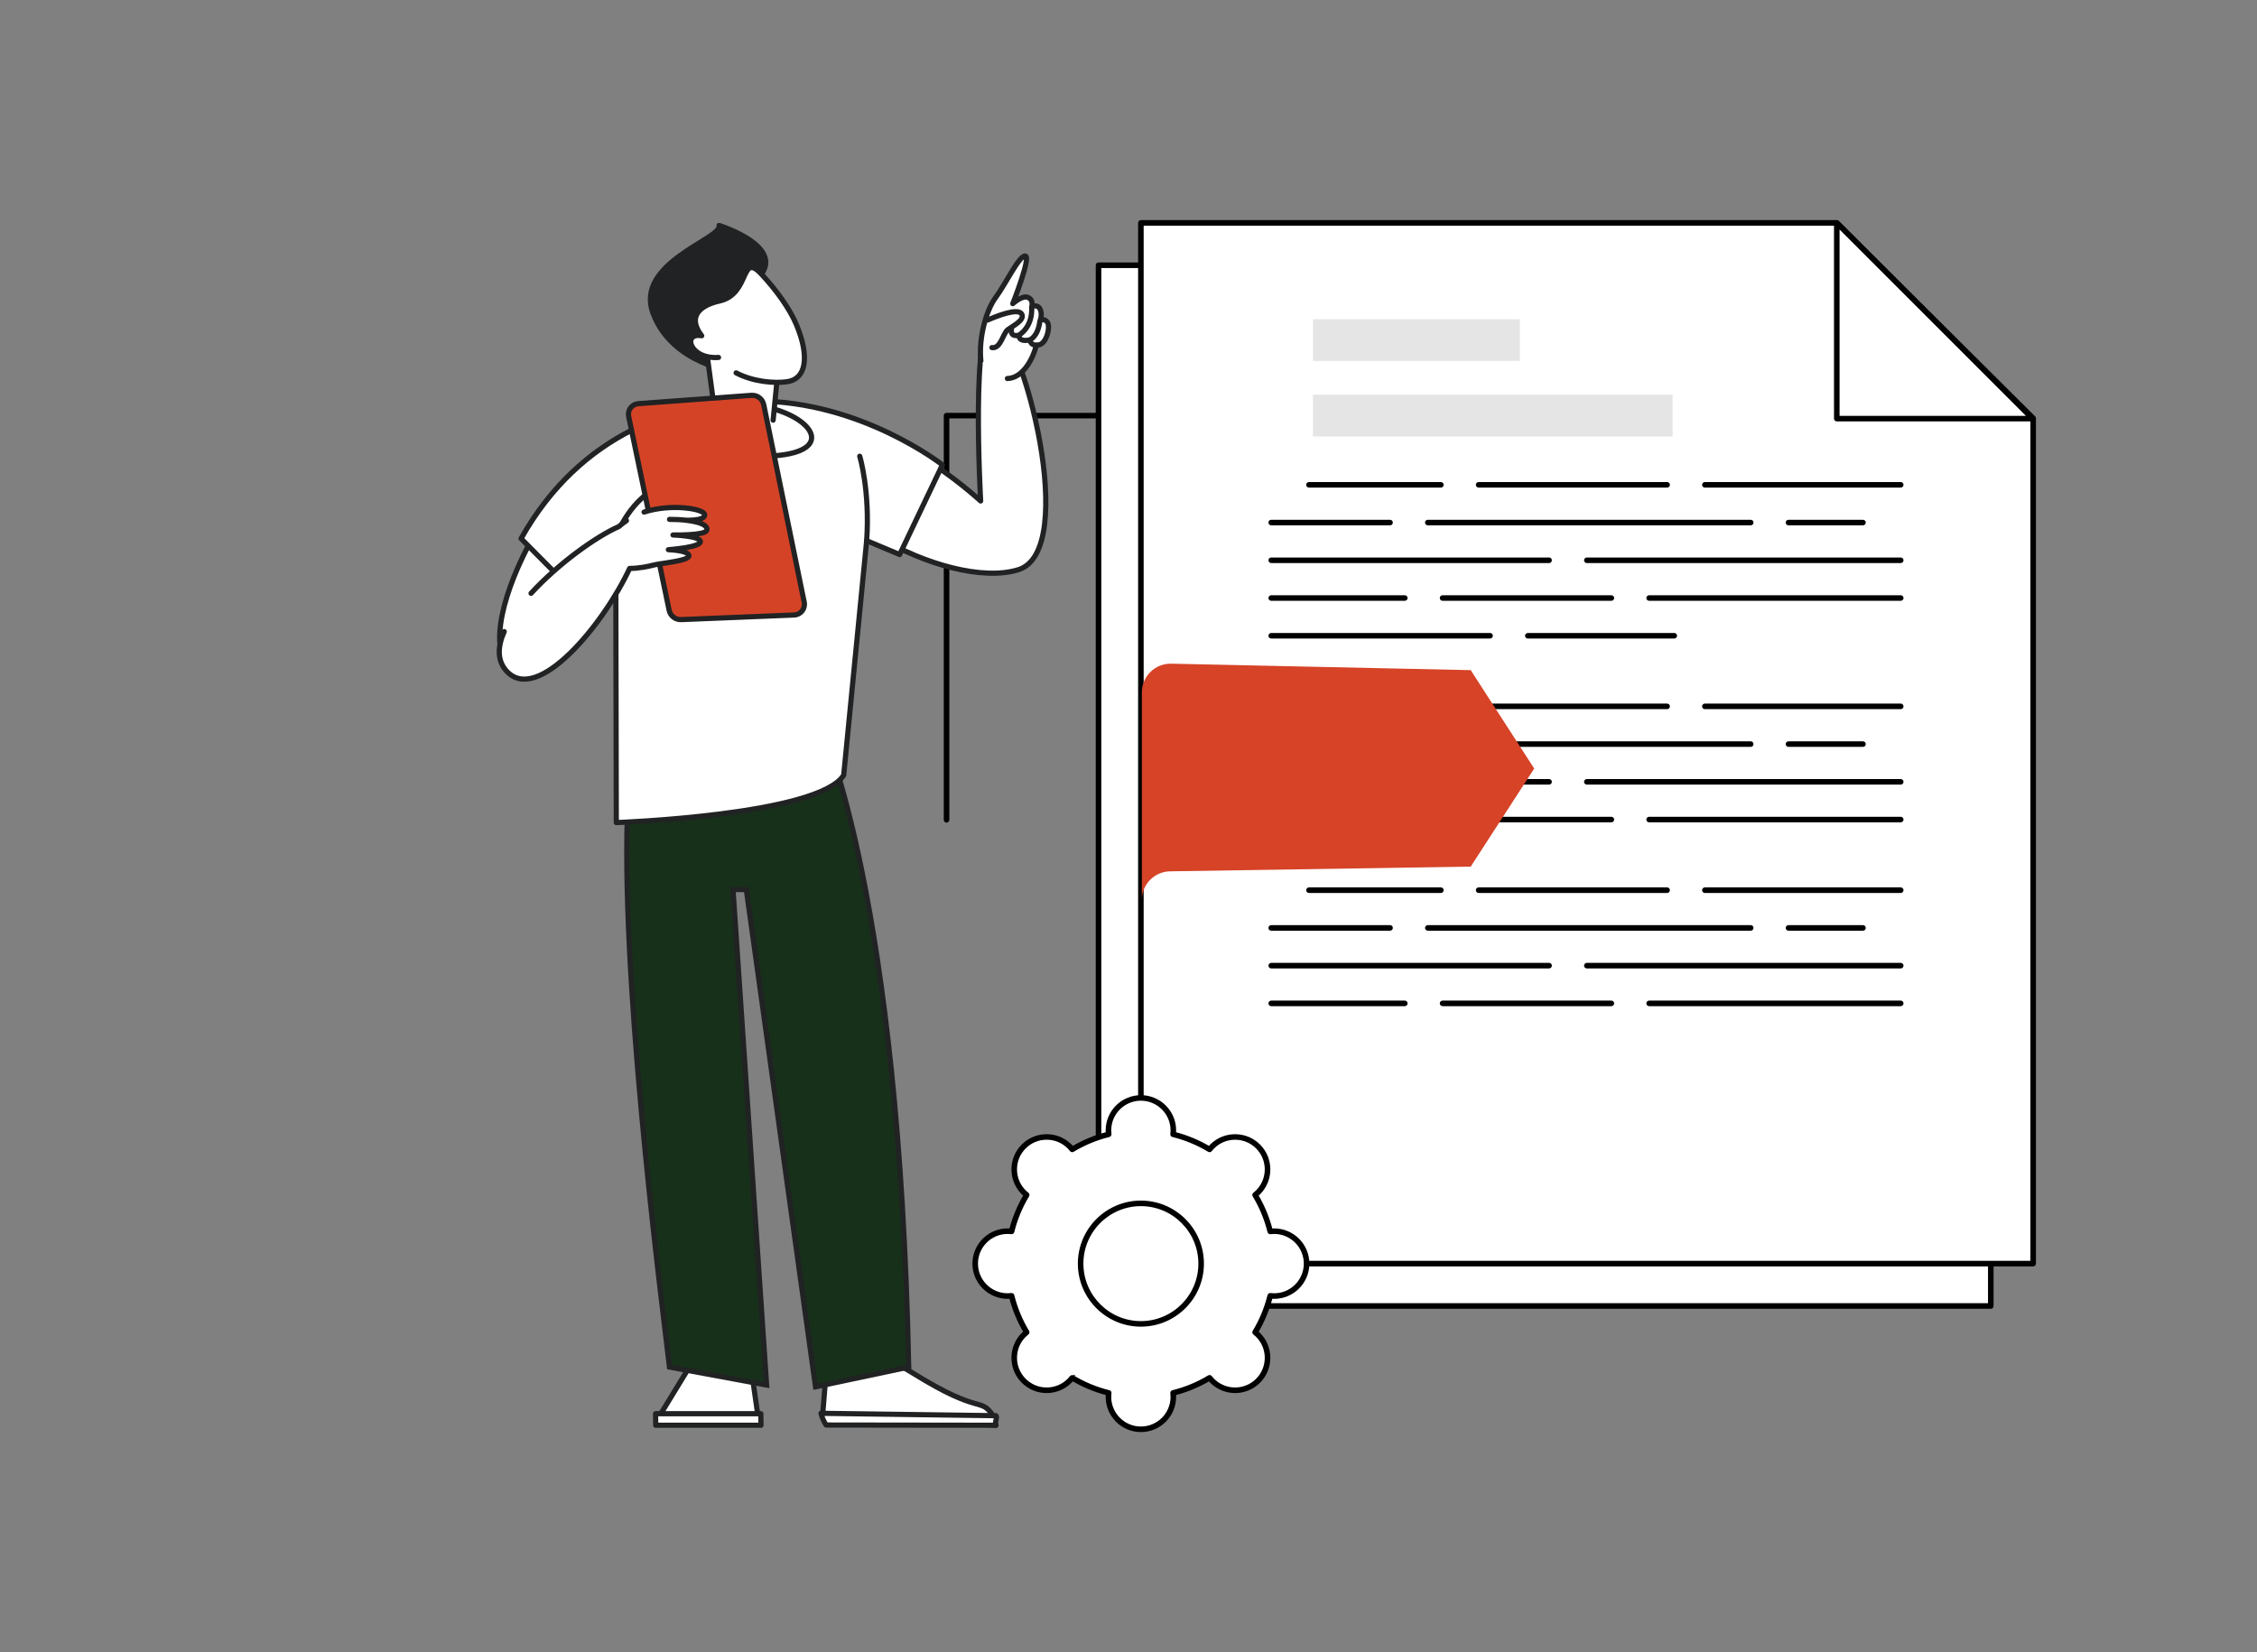 <?xml version="1.0" encoding="UTF-8"?><svg xmlns="http://www.w3.org/2000/svg" xmlns:xlink="http://www.w3.org/1999/xlink" id="Illustration685173933aab1" version="1.1" viewBox="0 0 3415 2500" aria-hidden="true" width="3415px" height="2500px">
  <rect x="0" y="0" width="3415" height="2500" fill="#808080" stroke="none"/>
  <!-- Generator: Adobe Illustrator 29.1.0, SVG Export Plug-In . SVG Version: 2.1.0 Build 142)  -->
  <defs><linearGradient class="cerosgradient" data-cerosgradient="true" id="CerosGradient_idb0271c1cb" gradientUnits="userSpaceOnUse" x1="50%" y1="100%" x2="50%" y2="0%"><stop offset="0%" stop-color="#d1d1d1"/><stop offset="100%" stop-color="#d1d1d1"/></linearGradient><linearGradient/>
    <style>
      .st0-685173933aab1, .st1-685173933aab1, .st2-685173933aab1{
        fill: none;
      }

      .st3-685173933aab1{
        fill: #212223;
      }

      .st1-685173933aab1, .st4-685173933aab1{
        stroke-miterlimit: 10;
      }

      .st1-685173933aab1, .st2-685173933aab1{
        stroke: #212223;
        stroke-width: 7.84px;
      }

      .st5-685173933aab1{
        fill: #d54327;
      }

      .st6-685173933aab1{
        fill: #e5e5e5;
      }

      .st7-685173933aab1{
        fill: #17301a;
      }

      .st8-685173933aab1{
        clip-path: url(#clippath-1685173933aab1);
      }

      .st9-685173933aab1{
        clip-path: url(#clippath-3685173933aab1);
      }

      .st10-685173933aab1{
        clip-path: url(#clippath-4685173933aab1);
      }

      .st11-685173933aab1{
        clip-path: url(#clippath-2685173933aab1);
      }

      .st12-685173933aab1{
        clip-path: url(#clippath-7685173933aab1);
      }

      .st13-685173933aab1{
        clip-path: url(#clippath-6685173933aab1);
      }

      .st14-685173933aab1{
        clip-path: url(#clippath-5685173933aab1);
      }

      .st15-685173933aab1{
        fill: #fff;
      }

      .st16-685173933aab1{
        fill: #d64327;
      }

      .st4-685173933aab1{
        stroke: #000;
        stroke-width: 4px;
      }

      .st17-685173933aab1{
        clip-path: url(#clippath685173933aab1);
      }

      .st2-685173933aab1{
        stroke-linecap: round;
        stroke-linejoin: round;
      }
    </style>
    <clipPath id="clippath685173933aab1">
      <rect class="st0-685173933aab1" x="751.5" y="337.4" width="838.84" height="1823.19"/>
    </clipPath>
    <clipPath id="clippath-1685173933aab1">
      <rect class="st0-685173933aab1" x="751.5" y="337.4" width="838.84" height="1823.19"/>
    </clipPath>
    <clipPath id="clippath-2685173933aab1">
      <rect class="st0-685173933aab1" x="751.5" y="337.4" width="838.84" height="1823.19"/>
    </clipPath>
    <clipPath id="clippath-3685173933aab1">
      <rect class="st0-685173933aab1" x="751.5" y="337.4" width="838.84" height="1823.19"/>
    </clipPath>
    <clipPath id="clippath-4685173933aab1">
      <rect class="st0-685173933aab1" x="751.5" y="337.4" width="838.84" height="1823.19"/>
    </clipPath>
    <clipPath id="clippath-5685173933aab1">
      <rect class="st0-685173933aab1" x="751.5" y="337.4" width="838.84" height="1823.19"/>
    </clipPath>
    <clipPath id="clippath-6685173933aab1">
      <rect class="st0-685173933aab1" x="751.5" y="337.4" width="838.84" height="1823.19"/>
    </clipPath>
    <clipPath id="clippath-7685173933aab1">
      <rect class="st0-685173933aab1" x="751.5" y="337.4" width="838.84" height="1823.19"/>
    </clipPath>
  </defs>
  <polygon class="st15-685173933aab1" points="1662.14 401.37 2714.88 401.37 3012.21 697.11 3012.21 1976.2 1662.14 1976.2 1662.14 401.37"/>
  <path class="st4-685173933aab1" d="M3012.21,1978.4h-1350.07c-1.22,0-2.2-.99-2.2-2.2V401.37c0-1.22.98-2.2,2.2-2.2h1052.75c.58,0,1.14.23,1.55.64l297.33,295.74c.42.41.65.98.65,1.56v1279.09c0,1.22-.99,2.2-2.2,2.2ZM1664.34,1973.99h1345.67V698.02l-296.04-294.45h-1049.63v1570.42Z"/>
  <polygon class="st15-685173933aab1" points="2715.07 697.57 3011.35 697.57 2715.07 401.31 2715.07 697.57"/>
  <path d="M3011.35,699.77h-296.28c-1.22,0-2.2-.99-2.2-2.2v-296.26c0-.89.54-1.69,1.36-2.03.83-.34,1.77-.15,2.4.48l296.28,296.26c.63.63.82,1.58.48,2.4-.34.82-1.14,1.36-2.03,1.36ZM2717.27,695.37h288.76l-288.76-288.74v288.74Z"/>
  <polygon class="st15-685173933aab1" points="1726.25 337.26 2779 337.26 3076.32 633 3076.32 1912.08 1726.25 1912.08 1726.25 337.26"/>
  <path class="st4-685173933aab1" d="M3076.32,1914.29h-1350.07c-1.22,0-2.2-.99-2.2-2.2V337.26c0-1.22.98-2.2,2.2-2.2h1052.75c.58,0,1.14.23,1.55.64l297.33,295.74c.42.41.65.98.65,1.56v1279.09c0,1.22-.98,2.2-2.2,2.2ZM1728.45,1909.88h1345.67V633.91l-296.03-294.45h-1049.64v1570.42Z"/>
  <polygon class="st15-685173933aab1" points="2779.18 633.46 3075.46 633.46 2779.18 337.2 2779.18 633.46"/>
  <path class="st4-685173933aab1" d="M3075.46,635.66h-296.28c-1.22,0-2.2-.99-2.2-2.2v-296.26c0-.89.54-1.69,1.36-2.03.83-.34,1.77-.15,2.4.48l296.28,296.26c.63.63.82,1.58.48,2.4-.34.82-1.14,1.36-2.03,1.36ZM2781.38,631.26h288.76l-288.76-288.74v288.74Z"/>
  <path class="st4-685173933aab1" d="M2875.95,1071.06h-296.37c-1.22,0-2.2-.99-2.2-2.2s.98-2.2,2.2-2.2h296.37c1.22,0,2.2.99,2.2,2.2s-.98,2.2-2.2,2.2Z"/>
  <path class="st4-685173933aab1" d="M2522.48,1071.06h-285.2c-1.22,0-2.2-.99-2.2-2.2s.98-2.2,2.2-2.2h285.2c1.22,0,2.2.99,2.2,2.2s-.98,2.2-2.2,2.2Z"/>
  <path class="st4-685173933aab1" d="M2180.17,1071.06h-199.63c-1.22,0-2.2-.99-2.2-2.2s.99-2.2,2.2-2.2h199.63c1.22,0,2.2.99,2.2,2.2s-.98,2.2-2.2,2.2Z"/>
  <path class="st4-685173933aab1" d="M2818.84,1128.16h-112.76c-1.22,0-2.2-.99-2.2-2.2s.98-2.2,2.2-2.2h112.76c1.22,0,2.2.99,2.2,2.2s-.99,2.2-2.2,2.2Z"/>
  <path class="st4-685173933aab1" d="M2648.98,1128.16h-488.6c-1.22,0-2.2-.99-2.2-2.2s.99-2.2,2.2-2.2h488.6c1.22,0,2.2.99,2.2,2.2s-.98,2.2-2.2,2.2Z"/>
  <path class="st4-685173933aab1" d="M2103.28,1128.16h-179.84c-1.22,0-2.2-.99-2.2-2.2s.98-2.2,2.2-2.2h179.84c1.22,0,2.2.99,2.2,2.2s-.98,2.2-2.2,2.2Z"/>
  <path class="st4-685173933aab1" d="M2875.95,1185.26h-474.96c-1.22,0-2.2-.99-2.2-2.2s.98-2.2,2.2-2.2h474.96c1.22,0,2.2.99,2.2,2.2s-.98,2.2-2.2,2.2Z"/>
  <path class="st4-685173933aab1" d="M2343.89,1185.26h-420.44c-1.22,0-2.2-.99-2.2-2.2s.98-2.2,2.2-2.2h420.44c1.22,0,2.2.99,2.2,2.2s-.98,2.2-2.2,2.2Z"/>
  <path class="st4-685173933aab1" d="M2875.95,1242.35h-380.7c-1.22,0-2.2-.99-2.2-2.2s.99-2.2,2.2-2.2h380.7c1.22,0,2.2.99,2.2,2.2s-.98,2.2-2.2,2.2Z"/>
  <path class="st4-685173933aab1" d="M2438.14,1242.35h-255.44c-1.22,0-2.2-.99-2.2-2.2s.99-2.2,2.2-2.2h255.44c1.22,0,2.2.99,2.2,2.2s-.98,2.2-2.2,2.2Z"/>
  <path class="st4-685173933aab1" d="M2125.6,1242.35h-202.16c-1.22,0-2.2-.99-2.2-2.2s.98-2.2,2.2-2.2h202.16c1.22,0,2.2.99,2.2,2.2s-.98,2.2-2.2,2.2Z"/>
  <path class="st4-685173933aab1" d="M2875.95,735.82h-296.37c-1.22,0-2.2-.99-2.2-2.2s.98-2.2,2.2-2.2h296.37c1.22,0,2.2.99,2.2,2.2s-.98,2.2-2.2,2.2Z"/>
  <path class="st4-685173933aab1" d="M2522.48,735.82h-285.2c-1.22,0-2.2-.99-2.2-2.2s.98-2.2,2.2-2.2h285.2c1.22,0,2.2.99,2.2,2.2s-.98,2.2-2.2,2.2Z"/>
  <path class="st4-685173933aab1" d="M2180.17,735.82h-199.63c-1.22,0-2.2-.99-2.2-2.2s.99-2.2,2.2-2.2h199.63c1.22,0,2.2.99,2.2,2.2s-.98,2.2-2.2,2.2Z"/>
  <path class="st4-685173933aab1" d="M2818.84,792.91h-112.76c-1.22,0-2.2-.99-2.2-2.2s.98-2.2,2.2-2.2h112.76c1.22,0,2.2.99,2.2,2.2s-.99,2.2-2.2,2.2Z"/>
  <path class="st4-685173933aab1" d="M2648.98,792.91h-488.6c-1.22,0-2.2-.99-2.2-2.2s.99-2.2,2.2-2.2h488.6c1.22,0,2.2.99,2.2,2.2s-.98,2.2-2.2,2.2Z"/>
  <path class="st4-685173933aab1" d="M2103.28,792.91h-179.84c-1.22,0-2.2-.99-2.2-2.2s.98-2.2,2.2-2.2h179.84c1.22,0,2.2.99,2.2,2.2s-.98,2.2-2.2,2.2Z"/>
  <path class="st4-685173933aab1" d="M2875.95,850.01h-474.96c-1.22,0-2.2-.99-2.2-2.2s.98-2.2,2.2-2.2h474.96c1.22,0,2.2.99,2.2,2.2s-.98,2.2-2.2,2.2Z"/>
  <path class="st4-685173933aab1" d="M2343.89,850.01h-420.44c-1.22,0-2.2-.99-2.2-2.2s.98-2.2,2.2-2.2h420.44c1.22,0,2.2.99,2.2,2.2s-.98,2.2-2.2,2.2Z"/>
  <path class="st4-685173933aab1" d="M2875.95,907.11h-380.7c-1.22,0-2.2-.99-2.2-2.2s.99-2.2,2.2-2.2h380.7c1.22,0,2.2.99,2.2,2.2s-.98,2.2-2.2,2.2Z"/>
  <path class="st4-685173933aab1" d="M2438.14,907.11h-255.44c-1.22,0-2.2-.99-2.2-2.2s.99-2.2,2.2-2.2h255.44c1.22,0,2.2.99,2.2,2.2s-.98,2.2-2.2,2.2Z"/>
  <path class="st4-685173933aab1" d="M2125.6,907.11h-202.16c-1.22,0-2.2-.99-2.2-2.2s.98-2.2,2.2-2.2h202.16c1.22,0,2.2.99,2.2,2.2s-.98,2.2-2.2,2.2Z"/>
  <path class="st4-685173933aab1" d="M2533.33,964.21h-221.64c-1.22,0-2.2-.99-2.2-2.2s.99-2.2,2.2-2.2h221.64c1.22,0,2.2.99,2.2,2.2s-.98,2.2-2.2,2.2Z"/>
  <path class="st4-685173933aab1" d="M2254.59,964.21h-331.14c-1.22,0-2.2-.99-2.2-2.2s.98-2.2,2.2-2.2h331.14c1.22,0,2.2.99,2.2,2.2s-.98,2.2-2.2,2.2Z"/>
  <path class="st4-685173933aab1" d="M2875.95,1349.2h-296.37c-1.22,0-2.2-.99-2.2-2.2s.98-2.2,2.2-2.2h296.37c1.22,0,2.2.99,2.2,2.2s-.98,2.2-2.2,2.2Z"/>
  <path class="st4-685173933aab1" d="M2522.48,1349.2h-285.2c-1.22,0-2.2-.99-2.2-2.2s.98-2.2,2.2-2.2h285.2c1.22,0,2.2.99,2.2,2.2s-.98,2.2-2.2,2.2Z"/>
  <path class="st4-685173933aab1" d="M2180.17,1349.2h-199.63c-1.22,0-2.2-.99-2.2-2.2s.99-2.2,2.2-2.2h199.63c1.22,0,2.2.99,2.2,2.2s-.98,2.2-2.2,2.2Z"/>
  <path class="st4-685173933aab1" d="M2818.84,1406.3h-112.76c-1.22,0-2.2-.99-2.2-2.2s.98-2.2,2.2-2.2h112.76c1.22,0,2.2.99,2.2,2.2s-.99,2.2-2.2,2.2Z"/>
  <path class="st4-685173933aab1" d="M2648.98,1406.3h-488.6c-1.22,0-2.2-.99-2.2-2.2s.99-2.2,2.2-2.2h488.6c1.22,0,2.2.99,2.2,2.2s-.98,2.2-2.2,2.2Z"/>
  <path class="st4-685173933aab1" d="M2103.28,1406.3h-179.84c-1.22,0-2.2-.99-2.2-2.2s.98-2.2,2.2-2.2h179.84c1.22,0,2.2.99,2.2,2.2s-.98,2.2-2.2,2.2Z"/>
  <path class="st4-685173933aab1" d="M2875.95,1463.4h-474.96c-1.22,0-2.2-.99-2.2-2.2s.98-2.2,2.2-2.2h474.96c1.22,0,2.2.99,2.2,2.2s-.98,2.2-2.2,2.2Z"/>
  <path class="st4-685173933aab1" d="M2343.89,1463.4h-420.44c-1.22,0-2.2-.99-2.2-2.2s.98-2.2,2.2-2.2h420.44c1.22,0,2.2.99,2.2,2.2s-.98,2.2-2.2,2.2Z"/>
  <path class="st4-685173933aab1" d="M2875.95,1520.5h-380.7c-1.22,0-2.2-.99-2.2-2.2s.99-2.2,2.2-2.2h380.7c1.22,0,2.2.99,2.2,2.2s-.98,2.2-2.2,2.2Z"/>
  <path class="st4-685173933aab1" d="M2438.14,1520.5h-255.44c-1.22,0-2.2-.99-2.2-2.2s.99-2.2,2.2-2.2h255.44c1.22,0,2.2.99,2.2,2.2s-.98,2.2-2.2,2.2Z"/>
  <path class="st4-685173933aab1" d="M2125.6,1520.5h-202.16c-1.22,0-2.2-.99-2.2-2.2s.98-2.2,2.2-2.2h202.16c1.22,0,2.2.99,2.2,2.2s-.98,2.2-2.2,2.2Z"/>
  <rect class="st6-685173933aab1" x="1986.63" y="483.07" width="312.95" height="63.11"/>
  <rect class="st6-685173933aab1" x="1986.63" y="597.33" width="544.14" height="63.11"/>
  <path class="st16-685173933aab1" d="M2225.31,1014.05l-453.15-9.78c-24.39-.53-44.45,19.1-44.45,43.5v314.08c0-23.68,19-42.98,42.68-43.36l454.93-7.17,96.03-148.38-96.03-148.89Z"/>
  <circle class="st15-685173933aab1" cx="1726.25" cy="1912.08" r="91.18"/>
  <path class="st15-685173933aab1" d="M1927.86,1862.99c-2.02,0-4,.16-5.96.4-4.89-19.71-12.66-38.27-22.87-55.21,1.55-1.22,3.06-2.5,4.49-3.93,19.17-19.17,19.17-50.26,0-69.44s-50.26-19.17-69.44,0c-1.43,1.43-2.72,2.94-3.93,4.49-16.94-10.21-35.5-17.98-55.21-22.87.24-1.96.4-3.94.4-5.96,0-27.12-21.98-49.1-49.1-49.1s-49.1,21.98-49.1,49.1c0,2.02.16,4,.4,5.96-19.71,4.89-38.27,12.66-55.21,22.87-1.22-1.55-2.5-3.06-3.93-4.49-19.17-19.17-50.26-19.17-69.43,0-19.17,19.17-19.17,50.26,0,69.44,1.43,1.43,2.94,2.72,4.49,3.93-10.21,16.94-17.98,35.51-22.87,55.21-1.96-.24-3.94-.4-5.96-.4-27.12,0-49.1,21.98-49.1,49.1s21.98,49.1,49.1,49.1c2.02,0,4-.16,5.96-.4,4.89,19.71,12.66,38.27,22.87,55.21-1.55,1.22-3.06,2.5-4.49,3.93-19.17,19.17-19.17,50.26,0,69.43,19.17,19.17,50.26,19.17,69.43,0,1.43-1.43,2.72-2.94,3.93-4.49,16.94,10.21,35.5,17.98,55.21,22.87-.24,1.96-.4,3.94-.4,5.96,0,27.12,21.98,49.1,49.1,49.1s49.1-21.98,49.1-49.1c0-2.02-.16-4-.4-5.96,19.71-4.89,38.27-12.66,55.21-22.87,1.22,1.55,2.5,3.06,3.93,4.49,19.17,19.17,50.26,19.17,69.44,0,19.17-19.17,19.17-50.26,0-69.43-1.43-1.43-2.94-2.72-4.49-3.93,10.21-16.94,17.98-35.51,22.87-55.21,1.96.24,3.94.4,5.96.4,27.12,0,49.1-21.98,49.1-49.1s-21.98-49.1-49.1-49.1ZM1726.25,2003.26c-50.36,0-91.18-40.82-91.18-91.18s40.82-91.18,91.18-91.18,91.18,40.82,91.18,91.18-40.82,91.18-91.18,91.18Z"/>
  <path class="st4-685173933aab1" d="M1726.25,2165c-28.29,0-51.3-23.01-51.3-51.3,0-1.35.07-2.76.21-4.29-18.39-4.75-35.97-12.03-52.31-21.67-.98,1.18-1.93,2.23-2.89,3.18-9.69,9.69-22.57,15.02-36.28,15.02s-26.59-5.34-36.27-15.02c-9.69-9.69-15.03-22.57-15.03-36.27s5.34-26.59,15.03-36.27c.96-.96,2.01-1.91,3.18-2.89-9.64-16.34-16.92-33.91-21.66-52.31-1.53.14-2.93.21-4.29.21-28.29,0-51.3-23.01-51.3-51.3s23.01-51.3,51.3-51.3c1.35,0,2.77.07,4.29.21,4.75-18.39,12.03-35.96,21.67-52.31-1.18-.98-2.23-1.93-3.18-2.89-9.69-9.69-15.03-22.57-15.03-36.27s5.34-26.59,15.03-36.27c9.69-9.69,22.57-15.03,36.27-15.03s26.59,5.34,36.28,15.03c.95.95,1.91,2,2.89,3.18,16.34-9.64,33.91-16.92,52.31-21.66-.14-1.53-.21-2.95-.21-4.29,0-28.29,23.01-51.3,51.3-51.3s51.3,23.01,51.3,51.3c0,1.35-.07,2.77-.21,4.29,18.4,4.75,35.97,12.03,52.31,21.66.98-1.18,1.94-2.23,2.89-3.18,20-20,52.55-20,72.55,0,20,20,20,52.55,0,72.55-.96.95-2.01,1.91-3.18,2.89,9.64,16.34,16.92,33.92,21.67,52.31,1.52-.14,2.94-.21,4.29-.21,28.29,0,51.3,23.01,51.3,51.3s-23.01,51.3-51.3,51.3c-1.35,0-2.77-.07-4.29-.21-4.75,18.39-12.03,35.97-21.67,52.31,1.17.98,2.22,1.93,3.18,2.89,20,20,20,52.55,0,72.55-20,20-52.55,20-72.55,0-.96-.96-1.91-2.01-2.89-3.18-16.34,9.64-33.91,16.92-52.31,21.66.14,1.52.21,2.94.21,4.29,0,28.29-23.01,51.3-51.3,51.3ZM1622.34,2082.67c.39,0,.78.1,1.14.32,16.97,10.23,35.34,17.84,54.6,22.62,1.08.27,1.79,1.3,1.66,2.4-.26,2.14-.38,3.95-.38,5.69,0,25.86,21.04,46.9,46.89,46.9s46.9-21.04,46.9-46.9c0-1.72-.12-3.59-.38-5.69-.14-1.1.57-2.14,1.65-2.4,19.27-4.78,37.64-12.39,54.61-22.62.96-.57,2.19-.35,2.87.53,1.31,1.67,2.53,3.07,3.75,4.29,18.28,18.28,48.03,18.29,66.32,0,18.28-18.29,18.28-48.04,0-66.32-1.23-1.22-2.63-2.45-4.29-3.75-.88-.69-1.1-1.92-.53-2.87,10.23-16.97,17.84-35.34,22.62-54.61.27-1.08,1.3-1.78,2.4-1.66,2.11.26,3.97.38,5.69.38,25.86,0,46.9-21.04,46.9-46.9s-21.04-46.9-46.9-46.9c-1.72,0-3.58.12-5.69.38-1.1.13-2.14-.58-2.4-1.66-4.78-19.26-12.39-37.63-22.62-54.61-.57-.95-.35-2.18.53-2.87,1.67-1.31,3.08-2.54,4.29-3.76,18.28-18.28,18.28-48.03,0-66.32-18.28-18.28-48.03-18.29-66.32,0-1.22,1.22-2.45,2.62-3.75,4.29-.68.88-1.91,1.11-2.87.53-16.97-10.23-35.34-17.84-54.61-22.62-1.08-.27-1.79-1.3-1.65-2.4.26-2.11.38-3.97.38-5.69,0-25.86-21.04-46.9-46.9-46.9s-46.89,21.04-46.89,46.9c0,1.74.12,3.55.38,5.69.13,1.1-.58,2.13-1.66,2.4-19.26,4.78-37.64,12.39-54.6,22.62-.96.58-2.19.35-2.87-.53-1.34-1.7-2.53-3.06-3.76-4.29-8.86-8.86-20.63-13.74-33.16-13.74s-24.3,4.88-33.16,13.74c-8.86,8.86-13.74,20.63-13.74,33.16s4.88,24.3,13.74,33.16c1.22,1.22,2.62,2.45,4.29,3.75.88.69,1.1,1.92.53,2.87-10.23,16.98-17.84,35.35-22.62,54.61-.27,1.08-1.31,1.79-2.4,1.66-2.14-.26-3.95-.38-5.69-.38-25.86,0-46.89,21.04-46.89,46.9s21.04,46.9,46.89,46.9c1.74,0,3.55-.12,5.69-.38,1.12-.14,2.13.58,2.4,1.66,4.78,19.26,12.39,37.64,22.62,54.61.57.95.35,2.18-.53,2.87-1.67,1.3-3.07,2.53-4.29,3.75-8.86,8.86-13.74,20.63-13.74,33.16s4.88,24.3,13.74,33.16c8.86,8.86,20.63,13.73,33.16,13.73s24.3-4.88,33.16-13.73c1.22-1.22,2.45-2.62,3.76-4.29.43-.55,1.08-.84,1.74-.84ZM1726.25,2005.47c-51.49,0-93.38-41.89-93.38-93.38s41.89-93.38,93.38-93.38,93.38,41.89,93.38,93.38-41.89,93.38-93.38,93.38ZM1726.25,1823.11c-49.06,0-88.98,39.92-88.98,88.98s39.91,88.98,88.98,88.98,88.98-39.92,88.98-88.98-39.91-88.98-88.98-88.98Z"/>
  <path class="st4-685173933aab1" d="M1432.2,1242.82c-1.22,0-2.2-.99-2.2-2.2v-611.74c0-1.22.98-2.2,2.2-2.2h227.44c1.22,0,2.2.99,2.2,2.2s-.98,2.2-2.2,2.2h-225.24v609.54c0,1.22-.98,2.2-2.2,2.2Z"/>
  <g>
    <path class="st15-685173933aab1" d="M1382.47,2078.48c-13.75-8.55-27.75-14.79-41.72-31.95,0,0-32.53-3.71-33.02,33.42l-57.75-3.25-5.04,61.97,262.03,18c-6.55-11.2-.78-9.29-4.36-14.52-19.9-29.05-17.93-.13-120.15-63.67h0Z"/>
    <g class="st17-685173933aab1">
      <path class="st2-685173933aab1" d="M1382.47,2078.48c-13.75-8.55-27.75-14.79-41.72-31.95,0,0-32.53-3.71-33.02,33.42l-57.75-3.25-5.04,61.97,262.03,18c-6.55-11.2-.78-9.29-4.36-14.52-19.9-29.05-17.93-.13-120.15-63.67h0Z"/>
    </g>
    <path class="st15-685173933aab1" d="M1506.99,2142.21c2.52,3.04-2.48,10.22,0,14.46l-257-.35c-3.87-5.87-6.26-11.79-7.8-17.73l264.79,3.62h0Z"/>
    <g class="st8-685173933aab1">
      <path class="st2-685173933aab1" d="M1506.99,2142.21c2.52,3.04-2.48,10.22,0,14.46l-257-.35c-3.87-5.87-6.26-11.79-7.8-17.73l264.79,3.62h0Z"/>
    </g>
    <polygon class="st15-685173933aab1" points="997.4 2143.33 1146.95 2143.33 1136.22 2068.65 1039.93 2073.64 997.4 2143.33 997.4 2143.33"/>
    <g class="st11-685173933aab1">
      <polygon class="st2-685173933aab1" points="997.4 2143.33 1146.95 2143.33 1136.22 2068.65 1039.93 2073.64 997.4 2143.33 997.4 2143.33"/>
    </g>
    <path class="st15-685173933aab1" d="M991.91,2139.2c.07,4.64.18,12.4.25,17.47h159.3c-.07-4.77-.18-12.53-.25-17.47h-159.3Z"/>
    <g class="st9-685173933aab1">
      <path class="st2-685173933aab1" d="M991.91,2139.2c.07,4.64.18,12.4.25,17.47h159.3c-.07-4.77-.18-12.53-.25-17.47h-159.3Z"/>
    </g>
    <path class="st7-685173933aab1" d="M1374.96,2068.65c-14.45-711.7-129.93-962.26-129.93-962.26l-278.29-42.75c-4.64,36.36-17.41,146.68-18.17,197.22-4.19,278.38,56.68,739.11,64.39,807.79l146.99,27.14-50.83-749.76h20.1l104.76,752.47,140.98-29.85h0Z"/>
    <path class="st1-685173933aab1" d="M1374.96,2068.65c-14.45-711.7-129.93-962.26-129.93-962.26l-278.29-42.75c-4.64,36.36-17.41,146.68-18.17,197.22-4.19,278.38,56.68,739.11,64.39,807.79l146.99,27.14-50.83-749.76h20.1l104.76,752.47,140.98-29.85h0Z"/>
    <g class="st10-685173933aab1">
      <path class="st15-685173933aab1" d="M940.38,681.77c-62.49-26.9-239.96,267.24-167.05,331.04,38.46,33.65,280.01-282.42,167.05-331.04h0Z"/>
      <path class="st2-685173933aab1" d="M940.38,681.77c-62.49-26.9-239.96,267.24-167.05,331.04,38.46,33.65,280.01-282.42,167.05-331.04h0Z"/>
      <path class="st15-685173933aab1" d="M1254.59,678.02c-68.53,82.88,178.73,218.06,286.5,183.96,92.73-29.34,6.33-358.91-37.25-373.21-35.77-11.73-20.05,269.31-20.05,269.31,0,0-167.6-154.55-229.2-80.06h0Z"/>
      <path class="st2-685173933aab1" d="M1254.59,678.02c-68.53,82.88,178.73,218.06,286.5,183.96,92.73-29.34,6.33-358.91-37.25-373.21-35.77-11.73-20.05,269.31-20.05,269.31,0,0-167.6-154.55-229.2-80.06h0Z"/>
    </g>
    <path class="st15-685173933aab1" d="M1484.11,546.11c-3.58-34.39,7.87-76.49,22.55-96.17,14.68-19.68,35.56-63.73,44.7-62.61,9.15,1.12-18.97,72.17-18.97,72.17,0,0,14.99-13.67,23.53-9.27,8.54,4.41,5.08,13.97,5.08,13.97,0,0,8.51-4.67,12.68,3.47,4.17,8.14-.22,18.1-.22,18.1,0,0,6.09-5.39,11.29,1.8,5.19,7.19-2.01,37.04-16.54,34.36-6.29,24.91-22.31,50.3-43.95,50.85-21.64.55-40.15-26.67-40.15-26.67h0Z"/>
    <g class="st14-685173933aab1">
      <path class="st2-685173933aab1" d="M1484.11,546.11c-3.58-34.39,7.87-76.49,22.55-96.17,14.68-19.68,35.56-63.73,44.7-62.61,9.15,1.12-18.97,72.17-18.97,72.17,0,0,14.99-13.67,23.53-9.27,8.54,4.41,5.08,13.97,5.08,13.97,0,0,8.51-4.67,12.68,3.47,4.17,8.14-.22,18.1-.22,18.1,0,0,6.09-5.39,11.29,1.8,5.19,7.19-2.01,37.04-16.54,34.36-6.29,24.91-22.31,50.3-43.95,50.85M1494.38,484.24c30.79-13.31,49.5-16.38,52.15-7.68,2.65,8.71-14.38,16.77-21.66,22.3-7.28,5.53-10.8,29.25-24.01,27.1M1530.44,497.69c-2.25,13.76,11.18,9.43,11.18,9.43,0,0-1.2,11.18,16.32,7.15,2.67,9.73,10.26,7.67,10.26,7.67M1560.99,464.21c1.84,31.52-19.37,42.91-19.37,42.91M1573.45,485.78c-3.13,24.65-15.51,28.49-15.51,28.49"/>
      <path class="st15-685173933aab1" d="M1425.92,703.35l-64.68,135.77-49.92-20.96-34.76,354.79c-38.16,60.7-344.06,71.78-344.06,71.78l-.73-362.47-36.09,40.77-107.23-108.07c90.42-161.25,239.41-208.07,356.73-208.08,157.8-.01,280.74,96.48,280.74,96.48h0Z"/>
      <path class="st2-685173933aab1" d="M1425.92,703.35l-64.68,135.77-49.92-20.96-34.76,354.79c-38.16,60.7-344.06,71.78-344.06,71.78l-.73-362.47-36.09,40.77-107.23-108.07c90.42-161.25,239.41-208.07,356.73-208.08,157.8-.01,280.74,96.48,280.74,96.48h0Z"/>
    </g>
    <path class="st15-685173933aab1" d="M1101.3,610.56c124.21-3.6,192.12,85.12,36.59,79.55-155.53-5.57-118.93-77.16-36.59-79.55h0Z"/>
    <path class="st2-685173933aab1" d="M1101.3,610.56c124.21-3.6,192.12,85.12,36.59,79.55-155.53-5.57-118.93-77.16-36.59-79.55h0Z"/>
    <path class="st3-685173933aab1" d="M1139.69,427.64c63.11-50.92-51.72-86.52-51.72-86.52,6.01,20.04-128.7,56.11-99.83,133.1,28.87,76.99,122.25,88.09,122.25,88.09,0,0-18.81-95.85,29.3-134.66h0Z"/>
    <g class="st13-685173933aab1">
      <path class="st2-685173933aab1" d="M1139.69,427.64c63.11-50.92-51.72-86.52-51.72-86.52,6.01,20.04-128.7,56.11-99.83,133.1,28.87,76.99,122.25,88.09,122.25,88.09,0,0-18.81-95.85,29.3-134.66h0Z"/>
    </g>
    <polygon class="st15-685173933aab1" points="1063.64 490.51 1084.51 645.79 1168.83 645.79 1181.96 511.75 1063.64 490.51 1063.64 490.51"/>
    <polyline class="st2-685173933aab1" points="1169.81 635.79 1181.96 511.75 1063.64 490.51 1082.68 632.19"/>
    <path class="st15-685173933aab1" d="M1088.51,455.51c47.25-10.46,31.37-75.14,63.65-40.62,22.12,23.66,42.69,52.13,52.76,76.2,20.84,49.79,14.28,82.21-13.51,86.46-27.79,4.25-82.98-3.47-104.21-36.67-44,3.09-55.19-38.21-25.47-32.81-22.77-29.72-1.49-46.31,26.79-52.57h0Z"/>
    <path class="st2-685173933aab1" d="M1087.2,540.88c-44,3.09-55.19-38.21-25.47-32.81-22.77-29.72-1.49-46.31,26.79-52.57,47.25-10.46,31.37-75.14,63.65-40.62,22.12,23.66,42.69,52.13,52.76,76.2,20.84,49.79,14.28,82.21-13.51,86.46-19.46,2.97-52.37.08-77.64-13.33M1300.85,690.36s15.72,52.04,10.48,127.79"/>
    <path class="st15-685173933aab1" d="M993.1,738.01c-44.02,24.15-60.61,73.57-60.61,73.57l52.69-2.17,7.92-71.4h0Z"/>
    <path class="st2-685173933aab1" d="M993.1,738.01c-44.02,24.15-60.61,73.57-60.61,73.57l52.69-2.17,7.92-71.4h0Z"/>
    <path class="st5-685173933aab1" d="M951.21,630.18l61.25,293.27c1.78,8.51,9.45,14.49,18.13,14.13l171.13-6.99c9.92-.41,17.11-9.6,15.12-19.32l-61.25-298.87c-1.79-8.76-9.81-14.82-18.73-14.17l-171.08,12.59c-9.71.72-16.57,9.82-14.58,19.35h0Z"/>
    <path class="st2-685173933aab1" d="M951.21,630.18l61.25,293.27c1.78,8.51,9.45,14.49,18.13,14.13l171.13-6.99c9.92-.41,17.11-9.6,15.12-19.32l-61.25-298.87c-1.79-8.76-9.81-14.82-18.73-14.17l-171.08,12.59c-9.71.72-16.57,9.82-14.58,19.35h0Z"/>
    <g class="st12-685173933aab1">
      <path class="st15-685173933aab1" d="M1069.31,802.62c4.42-12.4-32.88-15.54-32.88-15.54,0,0,30.24,1.58,29.87-8.08-.41-10.8-68.39-19.9-110.3,3.86-7.93,4.5-14.28,9.16-19.53,13.87-67.72,29.65-223.6,159.87-170.05,218.74,46.81,51.46,147.12-71.21,186.27-155.34,14.84,0,28.98-3.17,36.34-5.14,10.18-2.72,54.63-6.25,53.37-14.31s-31.13-8.88-31.13-8.88c0,0,48.89-3.53,48.51-12.24-.39-8.71-41.51-10.04-41.51-10.04,0,0,48.23,1,51.04-6.88h0Z"/>
      <path class="st2-685173933aab1" d="M762.93,955.7c-10.16,22.86-10.94,43.9,3.49,59.77,46.81,51.46,147.12-71.21,186.27-155.34,14.84,0,28.98-3.17,36.34-5.14,10.18-2.72,54.63-6.25,53.37-14.31s-31.13-8.88-31.13-8.88c0,0,48.89-3.53,48.51-12.24-.39-8.71-41.51-10.04-41.51-10.04,0,0,48.23,1,51.04-6.88,4.42-12.4-32.88-15.54-32.88-15.54,0,0,30.24,1.58,29.87-8.08-.35-9.32-50.98-17.37-91.79-4.16M947.87,787.88c-4.32,2.91-8.09,5.88-11.4,8.85-34.55,15.12-92.03,56.42-132.95,101.06M1013.06,785.92c19.03.25,23.36,1.16,23.36,1.16"/>
    </g>
  </g>
</svg>